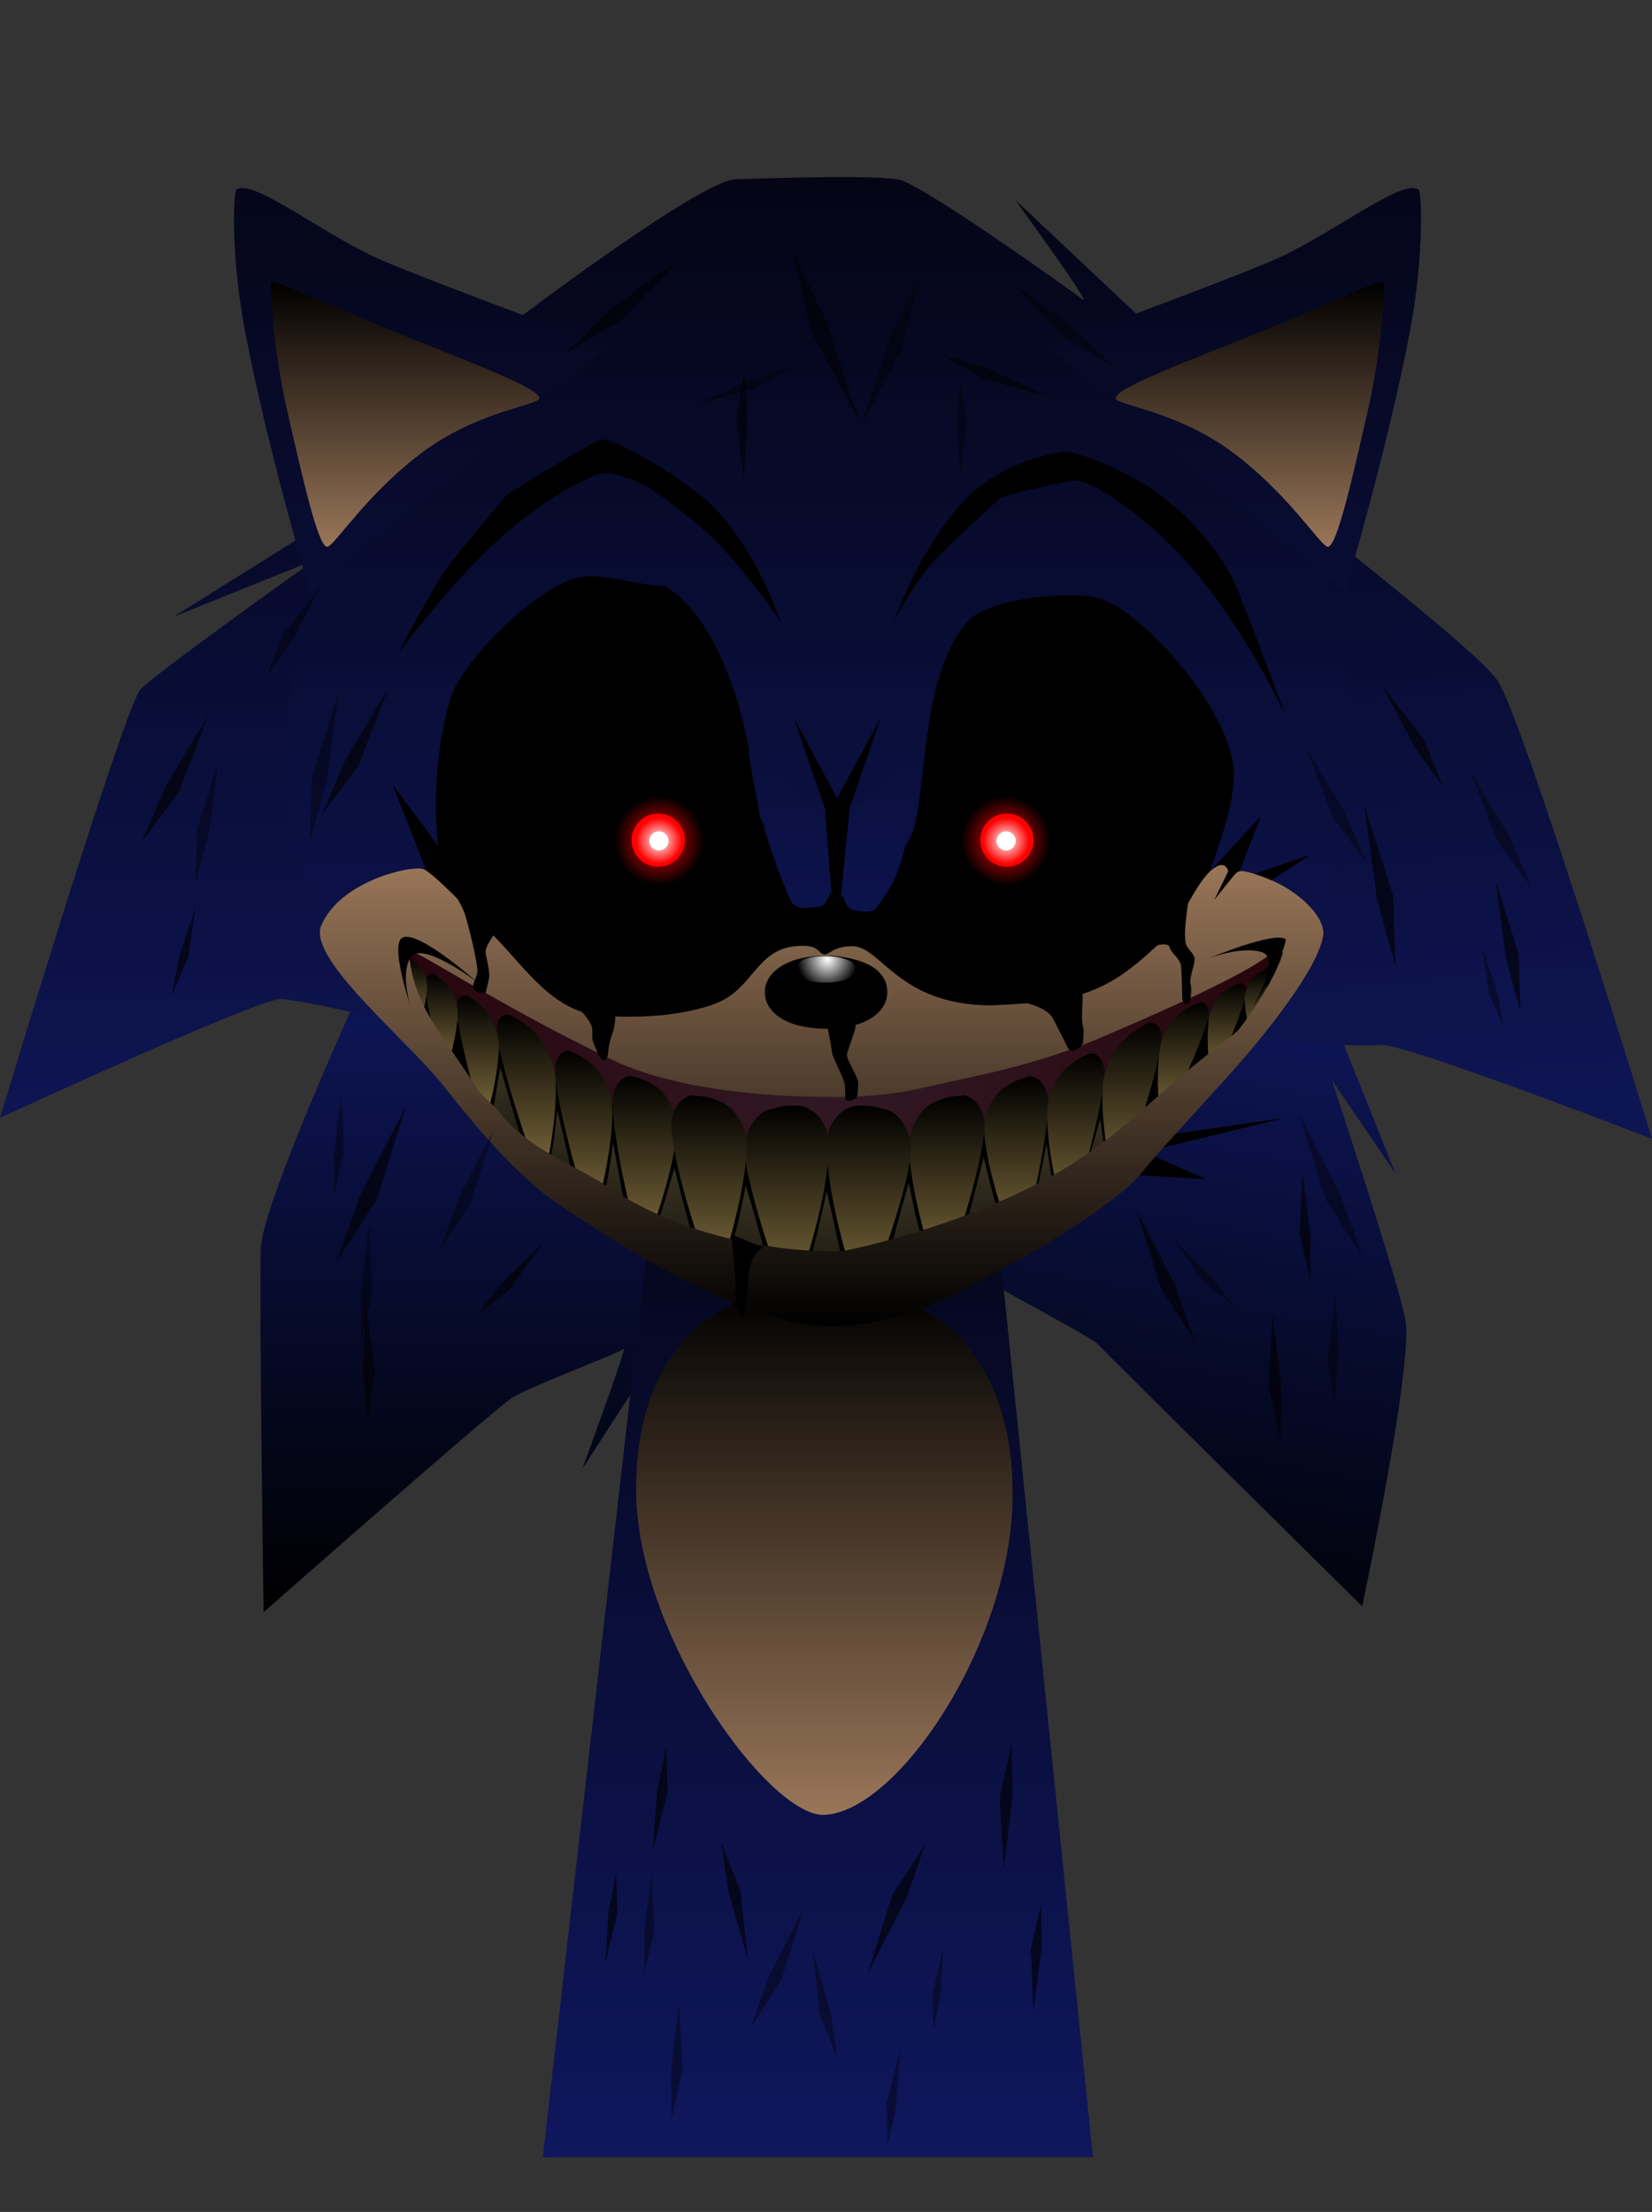 <svg version="1.1" xmlns="http://www.w3.org/2000/svg" xmlns:xlink="http://www.w3.org/1999/xlink" width="199.665" height="267.225" viewBox="0,0,199.665,267.225"><rect x="0" y="0" width="199.665" height="267.225" fill="#333333" stroke="none"/><defs><linearGradient x1="271.744" y1="161.028" x2="256.695" y2="243.28" gradientUnits="userSpaceOnUse" id="color-1"><stop offset="0" stop-color="#0e165a"/><stop offset="1" stop-color="#000000"/></linearGradient><linearGradient x1="211.721" y1="164.284" x2="211.721" y2="241.663" gradientUnits="userSpaceOnUse" id="color-2"><stop offset="0" stop-color="#0e165a"/><stop offset="1" stop-color="#000000"/></linearGradient><linearGradient x1="307.801" y1="100.791" x2="314.986" y2="179.775" gradientUnits="userSpaceOnUse" id="color-3"><stop offset="0" stop-color="#070927"/><stop offset="1" stop-color="#0e1553"/></linearGradient><linearGradient x1="167.619" y1="105.128" x2="167.619" y2="181.438" gradientUnits="userSpaceOnUse" id="color-4"><stop offset="0" stop-color="#070927"/><stop offset="1" stop-color="#0e1553"/></linearGradient><linearGradient x1="239.019" y1="175" x2="239.019" y2="307" gradientUnits="userSpaceOnUse" id="color-5"><stop offset="0" stop-color="#040412"/><stop offset="1" stop-color="#0f175d"/></linearGradient><linearGradient x1="239.096" y1="61.548" x2="239.096" y2="196.645" gradientUnits="userSpaceOnUse" id="color-6"><stop offset="0" stop-color="#040412"/><stop offset="1" stop-color="#0f175d"/></linearGradient><linearGradient x1="237.349" y1="143.819" x2="237.349" y2="186.708" gradientUnits="userSpaceOnUse" id="color-7"><stop offset="0" stop-color="#000000"/><stop offset="1" stop-color="#000000"/></linearGradient><linearGradient x1="239.807" y1="201.643" x2="239.807" y2="265.646" gradientUnits="userSpaceOnUse" id="color-8"><stop offset="0" stop-color="#000000"/><stop offset="1" stop-color="#997658"/></linearGradient><radialGradient cx="241.07" cy="170.894" r="54.686" gradientUnits="userSpaceOnUse" id="color-9"><stop offset="0" stop-color="#331b27"/><stop offset="1" stop-color="#26040c"/></radialGradient><linearGradient x1="191.015" y1="69.1" x2="191.015" y2="117.943" gradientUnits="userSpaceOnUse" id="color-10"><stop offset="0" stop-color="#05061a"/><stop offset="1" stop-color="#090d34"/></linearGradient><linearGradient x1="189.113" y1="80.472" x2="189.113" y2="112.442" gradientUnits="userSpaceOnUse" id="color-11"><stop offset="0" stop-color="#000000"/><stop offset="1" stop-color="#997658"/></linearGradient><linearGradient x1="235.223" y1="179.964" x2="235.223" y2="204.366" gradientUnits="userSpaceOnUse" id="color-12"><stop offset="0" stop-color="#000000"/><stop offset="1" stop-color="#877341"/></linearGradient><linearGradient x1="262.979" y1="176.443" x2="262.979" y2="198.075" gradientUnits="userSpaceOnUse" id="color-13"><stop offset="0" stop-color="#000000"/><stop offset="1" stop-color="#877341"/></linearGradient><linearGradient x1="218.072" y1="176.374" x2="218.072" y2="198.006" gradientUnits="userSpaceOnUse" id="color-14"><stop offset="0" stop-color="#000000"/><stop offset="1" stop-color="#877341"/></linearGradient><linearGradient x1="225.861" y1="178.724" x2="225.861" y2="201.81" gradientUnits="userSpaceOnUse" id="color-15"><stop offset="0" stop-color="#000000"/><stop offset="1" stop-color="#877341"/></linearGradient><linearGradient x1="254.601" y1="178.724" x2="254.601" y2="201.81" gradientUnits="userSpaceOnUse" id="color-16"><stop offset="0" stop-color="#000000"/><stop offset="1" stop-color="#877341"/></linearGradient><linearGradient x1="210.712" y1="173.34" x2="210.712" y2="194.419" gradientUnits="userSpaceOnUse" id="color-17"><stop offset="0" stop-color="#000000"/><stop offset="1" stop-color="#877341"/></linearGradient><linearGradient x1="245.202" y1="179.964" x2="245.202" y2="204.366" gradientUnits="userSpaceOnUse" id="color-18"><stop offset="0" stop-color="#000000"/><stop offset="1" stop-color="#877341"/></linearGradient><linearGradient x1="270.188" y1="173.656" x2="270.188" y2="194.735" gradientUnits="userSpaceOnUse" id="color-19"><stop offset="0" stop-color="#000000"/><stop offset="1" stop-color="#877341"/></linearGradient><linearGradient x1="276.979" y1="169.904" x2="276.979" y2="190.555" gradientUnits="userSpaceOnUse" id="color-20"><stop offset="0" stop-color="#000000"/><stop offset="1" stop-color="#877341"/></linearGradient><linearGradient x1="203.773" y1="168.947" x2="203.773" y2="189.597" gradientUnits="userSpaceOnUse" id="color-21"><stop offset="0" stop-color="#000000"/><stop offset="1" stop-color="#877341"/></linearGradient><linearGradient x1="283.177" y1="167.482" x2="283.177" y2="182.543" gradientUnits="userSpaceOnUse" id="color-22"><stop offset="0" stop-color="#000000"/><stop offset="1" stop-color="#877341"/></linearGradient><linearGradient x1="288.447" y1="165.165" x2="288.447" y2="177.068" gradientUnits="userSpaceOnUse" id="color-23"><stop offset="0" stop-color="#000000"/><stop offset="1" stop-color="#877341"/></linearGradient><linearGradient x1="197.907" y1="166.643" x2="197.907" y2="182.365" gradientUnits="userSpaceOnUse" id="color-24"><stop offset="0" stop-color="#000000"/><stop offset="1" stop-color="#877341"/></linearGradient><linearGradient x1="193.54" y1="164.051" x2="193.54" y2="176.41" gradientUnits="userSpaceOnUse" id="color-25"><stop offset="0" stop-color="#000000"/><stop offset="1" stop-color="#877341"/></linearGradient><linearGradient x1="190.389" y1="162.157" x2="190.389" y2="170.968" gradientUnits="userSpaceOnUse" id="color-26"><stop offset="0" stop-color="#000000"/><stop offset="1" stop-color="#877341"/></linearGradient><linearGradient x1="291.978" y1="163.71" x2="291.978" y2="172.521" gradientUnits="userSpaceOnUse" id="color-27"><stop offset="0" stop-color="#000000"/><stop offset="1" stop-color="#877341"/></linearGradient><linearGradient x1="245.748" y1="134.943" x2="245.748" y2="156.444" gradientUnits="userSpaceOnUse" id="color-28"><stop offset="0" stop-color="#0a0f3b"/><stop offset="1" stop-color="#0c134c"/></linearGradient><linearGradient x1="233.197" y1="136.8" x2="233.197" y2="156.074" gradientUnits="userSpaceOnUse" id="color-29"><stop offset="0" stop-color="#0a0f3b"/><stop offset="1" stop-color="#0c134c"/></linearGradient><radialGradient cx="219.84" cy="147.947" r="5.414" gradientUnits="userSpaceOnUse" id="color-30"><stop offset="0" stop-color="#ff0000"/><stop offset="1" stop-color="#ff0000" stop-opacity="0"/></radialGradient><radialGradient cx="219.721" cy="147.888" r="3.213" gradientUnits="userSpaceOnUse" id="color-31"><stop offset="0" stop-color="#ff0000"/><stop offset="1" stop-color="#ff0000"/></radialGradient><radialGradient cx="219.81" cy="147.977" r="2.766" gradientUnits="userSpaceOnUse" id="color-32"><stop offset="0" stop-color="#ffffff"/><stop offset="1" stop-color="#ffffff" stop-opacity="0"/></radialGradient><linearGradient x1="202.278" y1="195.663" x2="200.285" y2="177.193" gradientUnits="userSpaceOnUse" id="color-33"><stop offset="0" stop-color="#000000"/><stop offset="1" stop-color="#342e1f"/></linearGradient><linearGradient x1="221.057" y1="210.019" x2="221.057" y2="189.151" gradientUnits="userSpaceOnUse" id="color-34"><stop offset="0" stop-color="#000000"/><stop offset="1" stop-color="#342e1f"/></linearGradient><linearGradient x1="250.415" y1="211.809" x2="250.415" y2="190.942" gradientUnits="userSpaceOnUse" id="color-35"><stop offset="0" stop-color="#000000"/><stop offset="1" stop-color="#342e1f"/></linearGradient><linearGradient x1="259.559" y1="208.628" x2="259.559" y2="187.76" gradientUnits="userSpaceOnUse" id="color-36"><stop offset="0" stop-color="#000000"/><stop offset="1" stop-color="#342e1f"/></linearGradient><linearGradient x1="213.854" y1="207.098" x2="213.854" y2="186.231" gradientUnits="userSpaceOnUse" id="color-37"><stop offset="0" stop-color="#000000"/><stop offset="1" stop-color="#342e1f"/></linearGradient><linearGradient x1="207.445" y1="200.574" x2="207.445" y2="181.99" gradientUnits="userSpaceOnUse" id="color-38"><stop offset="0" stop-color="#000000"/><stop offset="1" stop-color="#342e1f"/></linearGradient><linearGradient x1="266.896" y1="204.487" x2="266.896" y2="185.902" gradientUnits="userSpaceOnUse" id="color-39"><stop offset="0" stop-color="#000000"/><stop offset="1" stop-color="#342e1f"/></linearGradient><linearGradient x1="239.691" y1="212.73" x2="239.691" y2="191.863" gradientUnits="userSpaceOnUse" id="color-40"><stop offset="0" stop-color="#000000"/><stop offset="1" stop-color="#342e1f"/></linearGradient><linearGradient x1="271.596" y1="199.266" x2="273.589" y2="182.572" gradientUnits="userSpaceOnUse" id="color-41"><stop offset="0" stop-color="#000000"/><stop offset="1" stop-color="#342e1f"/></linearGradient><linearGradient x1="229.896" y1="212.209" x2="229.896" y2="191.342" gradientUnits="userSpaceOnUse" id="color-42"><stop offset="0" stop-color="#000000"/><stop offset="1" stop-color="#342e1f"/></linearGradient><radialGradient cx="261.74" cy="147.947" r="5.414" gradientUnits="userSpaceOnUse" id="color-43"><stop offset="0" stop-color="#ff0000"/><stop offset="1" stop-color="#ff0000" stop-opacity="0"/></radialGradient><radialGradient cx="261.859" cy="147.888" r="3.213" gradientUnits="userSpaceOnUse" id="color-44"><stop offset="0" stop-color="#ff0000"/><stop offset="1" stop-color="#ff0000"/></radialGradient><radialGradient cx="261.769" cy="147.977" r="2.767" gradientUnits="userSpaceOnUse" id="color-45"><stop offset="0" stop-color="#ffffff"/><stop offset="1" stop-color="#ffffff" stop-opacity="0"/></radialGradient><linearGradient x1="240.099" y1="150.89" x2="240.099" y2="206.58" gradientUnits="userSpaceOnUse" id="color-46"><stop offset="0" stop-color="#997658"/><stop offset="1" stop-color="#000000"/></linearGradient><radialGradient cx="240.163" cy="162.3" r="3.692" gradientUnits="userSpaceOnUse" id="color-47"><stop offset="0" stop-color="#ffffff"/><stop offset="1" stop-color="#000000"/></radialGradient><linearGradient x1="289.348" y1="69.1" x2="289.348" y2="117.943" gradientUnits="userSpaceOnUse" id="color-48"><stop offset="0" stop-color="#05061a"/><stop offset="1" stop-color="#090d34"/></linearGradient><linearGradient x1="291.25" y1="80.472" x2="291.25" y2="112.442" gradientUnits="userSpaceOnUse" id="color-49"><stop offset="0" stop-color="#000000"/><stop offset="1" stop-color="#997658"/></linearGradient></defs><g transform="translate(-140.168,-46.388)"><g data-paper-data="{&quot;isPaintingLayer&quot;:true}" fill-rule="nonzero" stroke="none" stroke-width="0" stroke-linejoin="miter" stroke-miterlimit="10" stroke-dasharray="" stroke-dashoffset="0" style="mix-blend-mode: normal"><path d="M178.594,313.613v-267.225h123.182v267.225z" fill-opacity="0.01" fill="#000000" stroke-linecap="butt"/><path d="M299.993,166.095l8.829,22.059l-7.691,-11.302c0,0 8.598,25.967 8.952,29.338c0.667,6.348 -5.278,34.255 -5.278,34.255c0,0 -30.983,-30.591 -32.176,-31.873c-0.82,-0.882 -42.174,-23.044 -42.174,-23.044" data-paper-data="{&quot;index&quot;:null}" fill="url(#color-1)" stroke-linecap="round"/><path d="M248.763,190.158c0,0 -15.716,8.827 -25.594,14.577c-0.559,0.326 -12.618,19.112 -12.618,19.112c0,0 5.43,-14.815 5.001,-14.491c-0.806,0.608 -11.956,4.77 -13.657,6.012c-3.434,2.509 -29.871,25.795 -29.871,25.795c0,0 -0.539,-37.818 -0.338,-43.928c0.187,-5.665 12.775,-32.951 12.775,-32.951" data-paper-data="{&quot;index&quot;:null}" fill="url(#color-2)" stroke-linecap="round"/><path d="M289.653,102.442c0,0 29.178,22.385 31.481,26.139c2.927,3.98 18.698,55.388 18.698,55.388c0,0 -30.233,-11.698 -32.888,-11.361c-3.049,0.387 -18.247,-0.88 -18.247,-0.88" data-paper-data="{&quot;index&quot;:null}" fill="url(#color-3)" stroke-linecap="round"/><path d="M193.07,171.043c0,0 -15.929,-3.843 -19,-3.952c-2.674,-0.095 -33.902,14.347 -33.902,14.347c0,0 14.309,-47.387 16.863,-51.615c0.556,-1.124 21.135,-15.771 21.135,-15.771l-17.007,6.84l25.183,-15.763" data-paper-data="{&quot;index&quot;:null}" fill="url(#color-4)" stroke-linecap="round"/><path d="M205.769,307l15.143,-131.842l37.783,-0.158l13.574,132z" fill="url(#color-5)" stroke-linecap="butt"/><path d="M174.859,136.346c0,-19.267 8.79,-34.932 23.07,-47.664c2.145,-1.912 26.884,-20.635 31.168,-20.635c0.607,0 17.703,-0.698 20.058,0.144c3.497,1.25 18.631,11.987 21.897,14.386c1.208,0.887 -8.19,-12.056 -8.19,-12.056c0,0 16.769,15.821 17.367,16.299c15.94,12.729 23.105,30.076 23.105,49.527c0,33.302 -28.76,60.298 -64.237,60.298c-17.045,0 -26.039,-6.231 -37.538,-16.4c-5.727,-5.064 -16.963,-11.105 -20.406,-17.838c-4.033,-7.888 -6.293,-16.726 -6.293,-26.06z" fill="url(#color-6)" stroke-linecap="butt"/><path d="M193.916,157.207l-6.286,-16.008l9.515,12.779z" data-paper-data="{&quot;index&quot;:null}" fill="#000000" stroke-linecap="butt"/><path d="M282.034,156.371l10.509,-11.354l-2.956,7.654l8.969,-3.014l-14.059,9.059z" fill="#000000" stroke-linecap="butt"/><path d="M297.193,161.772c0,4.384 -4.757,9.319 -11.193,15.685c-10.951,10.831 -28.345,22.964 -46.906,22.964c-29.471,0 -50.868,-26.308 -50.868,-38.151c0,-11.843 20.318,10.215 49.789,10.215c29.471,0 59.178,-22.557 59.178,-10.713z" fill="url(#color-7)" stroke-linecap="butt"/><path d="M262.557,226.952c0,17.512 -13.721,38.276 -22.75,38.691c-6.646,0.306 -22.75,-21.76 -22.75,-39.273c0,-17.512 10.186,-24.727 22.75,-24.727c12.564,0 22.75,7.797 22.75,25.309z" fill="url(#color-8)" stroke-linecap="butt"/><g fill="#000000" stroke-linecap="butt"><path d="M253.934,171.167c-4.934,-2.004 -12.845,7.356 -14.809,2.753c-1.507,-3.533 -3.009,-18.107 1.229,-18.349c0.134,-0.008 7.438,-3.687 9.751,-7.84c2.249,-4.038 0.896,-18.952 6.851,-26.097c2.904,-3.485 14.55,-3.844 16.453,-2.852c5.542,2.161 15.091,13.205 15.847,20.291c0.624,5.852 -5.435,18.65 -5.754,19.435c0,0 -2.707,5.867 -7.116,8.163c-7.722,4.022 -19.824,5.563 -22.452,4.495z" data-paper-data="{&quot;index&quot;:null}"/><path d="M241.601,173.92c-1.964,4.603 -9.875,-4.757 -14.809,-2.753c-4.128,1.677 -21.462,6.007 -31.273,-12.659c-3.154,-7.779 -3.568,-18.635 -0.883,-27.835c0.828,-2.839 6.692,-10.219 13.369,-13.77c3.672,-1.952 6.982,-0.149 12.646,0.357c3.14,1.966 5.468,5.438 7.534,10.641c2.909,7.324 3.589,16.604 3.817,17.092c4.687,10.04 8.005,9.204 8.688,9.243c0,0 2.418,16.15 0.911,19.683z" data-paper-data="{&quot;index&quot;:null}"/></g><path d="M275.308,184.363l20.139,-2.928l-16.95,4.132l7.449,3.269l-11.962,-0.67z" data-paper-data="{&quot;index&quot;:null}" fill="#000000" stroke-linecap="butt"/><path d="M295.756,158.222c0,7.496 -26.933,26.545 -54.986,26.545c-28.053,0 -54.387,-18.251 -54.387,-25.747c0,-5.093 10.067,7.333 26.602,13.516c7.802,2.917 18.599,1.646 27.593,1.646c10.918,0 24.295,-0.953 33.388,-4.851c14.27,-6.118 21.791,-15.687 21.791,-11.109z" fill="url(#color-9)" stroke-linecap="butt"/><g data-paper-data="{&quot;index&quot;:null}" stroke-linecap="round"><path d="M177.649,117.943c0,0 -5.262,-17.7 -7.904,-31.74c-1.705,-9.063 -1.346,-16.601 -1.032,-16.872c1.871,-1.617 10.841,5.695 18.053,8.699c7.683,3.2 26.814,10.205 26.814,10.205" fill="url(#color-10)"/><path d="M179.734,112.44c-1.106,0.119 -2.953,-8.171 -4.826,-16.306c-1.718,-7.464 -2.195,-15.487 -1.968,-15.629c0.647,-0.405 7.189,2.858 14.226,5.702c9.011,3.641 18.836,7.234 18.137,8.395c-0.459,0.762 -7.661,1.626 -14.109,6.445c-6.79,5.076 -10.587,11.298 -11.461,11.392z" fill="url(#color-11)"/></g><path d="M230.193,186.107c-0.455,-3.093 1.793,-5.479 2.808,-5.62c0.302,-0.042 0.99,-0.328 1.825,-0.452c0.733,-0.109 1.625,-0.061 1.84,-0.057c1.133,0.02 3.537,1.285 3.636,4.516c0.221,7.2 -4.636,19.872 -4.636,19.872c0,0 -4.435,-11.205 -5.474,-18.259z" data-paper-data="{&quot;index&quot;:null}" fill="url(#color-12)" stroke-linecap="butt"/><path d="M263.29,198.075c0,0 -3.717,-8.781 -4.161,-14.818c-0.199,-2.709 1.496,-4.883 2.344,-5.433c0.161,-0.104 0.825,-0.564 1.384,-0.819c0.636,-0.29 1.176,-0.379 1.406,-0.486c0.773,-0.362 2.66,0.545 2.581,3.308c-0.182,6.302 -3.554,18.248 -3.554,18.248z" data-paper-data="{&quot;index&quot;:null}" fill="url(#color-13)" stroke-linecap="butt"/><path d="M214.208,179.758c-0.08,-2.763 1.807,-3.671 2.581,-3.308c0.23,0.108 0.77,0.196 1.406,0.486c0.559,0.255 1.223,0.715 1.384,0.819c0.848,0.55 2.543,2.724 2.344,5.433c-0.444,6.037 -4.161,14.818 -4.161,14.818c0,0 -3.372,-11.946 -3.554,-18.248z" data-paper-data="{&quot;index&quot;:null}" fill="url(#color-14)" stroke-linecap="butt"/><path d="M221.325,182.906c-0.271,-2.967 1.839,-4.377 2.752,-4.161c0.271,0.064 0.898,0.036 1.648,0.205c0.659,0.148 1.453,0.494 1.644,0.57c1.011,0.401 3.101,2.364 3.048,5.336c-0.118,6.623 -3.82,16.953 -3.82,16.953c0,0 -4.654,-12.138 -5.273,-18.904z" data-paper-data="{&quot;index&quot;:null}" fill="url(#color-15)" stroke-linecap="butt"/><path d="M253.863,201.81c0,0 -3.702,-10.331 -3.82,-16.953c-0.053,-2.972 2.037,-4.935 3.048,-5.336c0.192,-0.076 0.985,-0.421 1.644,-0.57c0.75,-0.169 1.377,-0.141 1.648,-0.205c0.913,-0.216 3.023,1.194 2.752,4.161c-0.619,6.766 -5.273,18.904 -5.273,18.904z" data-paper-data="{&quot;index&quot;:null}" fill="url(#color-16)" stroke-linecap="butt"/><path d="M207.284,176.404c-0.28,-2.682 1.272,-3.374 1.963,-2.947c0.206,0.127 0.676,0.266 1.245,0.61c0.499,0.302 1.105,0.813 1.251,0.93c0.77,0.616 2.392,2.888 2.428,5.491c0.08,5.8 -2.441,13.932 -2.441,13.932c0,0 -3.808,-11.897 -4.446,-18.015z" data-paper-data="{&quot;index&quot;:null}" fill="url(#color-17)" stroke-linecap="butt"/><path d="M240.122,184.494c0.099,-3.231 2.503,-4.496 3.636,-4.516c0.215,-0.004 1.107,-0.052 1.84,0.057c0.834,0.124 1.523,0.411 1.825,0.452c1.016,0.141 3.264,2.527 2.808,5.62c-1.039,7.054 -5.806,18.259 -5.806,18.259c0,0 -4.524,-12.672 -4.303,-19.872z" data-paper-data="{&quot;index&quot;:null}" fill="url(#color-18)" stroke-linecap="butt"/><path d="M269.17,194.735c0,0 -2.521,-8.132 -2.441,-13.932c0.036,-2.603 1.658,-4.875 2.428,-5.491c0.146,-0.117 0.752,-0.627 1.251,-0.93c0.568,-0.344 1.039,-0.483 1.245,-0.61c0.692,-0.427 2.243,0.265 1.963,2.947c-0.638,6.118 -4.446,18.015 -4.446,18.015z" data-paper-data="{&quot;index&quot;:null}" fill="url(#color-19)" stroke-linecap="butt"/><path d="M275.057,190.555c0,0 -2.008,-7.525 -1.593,-13.118c0.186,-2.51 1.913,-4.892 2.706,-5.578c0.151,-0.13 0.776,-0.694 1.284,-1.045c0.579,-0.399 1.05,-0.59 1.26,-0.737c0.705,-0.495 2.191,-0.015 1.76,2.601c-0.982,5.966 -5.417,17.877 -5.417,17.877z" data-paper-data="{&quot;index&quot;:null}" fill="url(#color-20)" stroke-linecap="butt"/><path d="M200.278,171.72c-0.43,-2.616 1.055,-3.096 1.76,-2.601c0.21,0.147 0.681,0.337 1.26,0.737c0.509,0.351 1.134,0.915 1.284,1.045c0.793,0.686 2.52,3.068 2.706,5.578c0.415,5.593 -1.593,13.118 -1.593,13.118c0,0 -4.436,-11.911 -5.417,-17.877z" data-paper-data="{&quot;index&quot;:null}" fill="url(#color-21)" stroke-linecap="butt"/><path d="M280.524,182.543c0,0 -0.863,-5.807 -0.079,-9.951c0.352,-1.859 1.845,-3.484 2.496,-3.925c0.124,-0.084 0.639,-0.449 1.049,-0.665c0.467,-0.246 0.835,-0.346 1.004,-0.437c0.569,-0.306 1.639,0.187 1.096,2.104c-1.239,4.371 -5.564,12.874 -5.564,12.874z" data-paper-data="{&quot;index&quot;:null}" fill="url(#color-22)" stroke-linecap="butt"/><path d="M286.592,177.068c0,0 -0.804,-4.525 -0.282,-7.787c0.234,-1.464 1.367,-2.771 1.867,-3.131c0.095,-0.068 0.49,-0.366 0.806,-0.545c0.36,-0.204 0.646,-0.29 0.776,-0.366c0.439,-0.253 1.287,0.108 0.904,1.621c-0.874,3.451 -4.072,10.208 -4.072,10.208z" data-paper-data="{&quot;index&quot;:null}" fill="url(#color-23)" stroke-linecap="butt"/><path d="M195.395,168.669c-0.203,-1.986 0.935,-2.274 1.442,-1.867c0.151,0.121 0.496,0.287 0.912,0.615c0.366,0.289 0.81,0.743 0.917,0.848c0.564,0.554 1.752,2.429 1.776,4.323c0.054,4.222 -1.8,9.776 -1.8,9.776c0,0 -2.784,-9.165 -3.247,-13.695z" data-paper-data="{&quot;index&quot;:null}" fill="url(#color-24)" stroke-linecap="butt"/><path d="M191.613,165.614c-0.115,-1.559 0.782,-1.758 1.17,-1.428c0.115,0.098 0.382,0.236 0.7,0.503c0.28,0.235 0.617,0.601 0.699,0.686c0.429,0.447 1.318,1.942 1.295,3.426c-0.051,3.306 -1.624,7.609 -1.624,7.609c0,0 -1.977,-7.239 -2.24,-10.796z" data-paper-data="{&quot;index&quot;:null}" fill="url(#color-25)" stroke-linecap="butt"/><path d="M189.015,163.272c-0.082,-1.112 0.557,-1.253 0.834,-1.018c0.082,0.07 0.272,0.168 0.499,0.359c0.2,0.167 0.44,0.428 0.498,0.489c0.306,0.319 0.939,1.385 0.923,2.442c-0.036,2.357 -1.158,5.425 -1.158,5.425c0,0 -1.409,-5.161 -1.597,-7.696z" data-paper-data="{&quot;index&quot;:null}" fill="url(#color-26)" stroke-linecap="butt"/><path d="M293.352,164.824c-0.187,2.535 -1.597,7.696 -1.597,7.696c0,0 -1.122,-3.068 -1.158,-5.425c-0.016,-1.058 0.617,-2.123 0.923,-2.442c0.058,-0.06 0.298,-0.322 0.498,-0.489c0.227,-0.19 0.417,-0.289 0.499,-0.359c0.277,-0.235 0.916,-0.094 0.834,1.018z" data-paper-data="{&quot;index&quot;:null}" fill="url(#color-27)" stroke-linecap="butt"/><g stroke-linecap="round"><path d="M251.996,136.801c0,0 -1.27,8.26 -3.035,13.985c-0.826,2.678 -2.542,4.802 -2.863,5.266c-0.611,0.882 -2.543,0.266 -2.829,0.255c-1.974,-0.074 -2.133,-10.006 -2.133,-10.006" fill="url(#color-28)"/><path d="M241.74,147.229c0,0 -0.577,8.617 -2.552,8.691c-0.836,0.031 -2.531,0.55 -3.325,-0.506c-0.212,-0.282 -1.562,-3.403 -2.809,-7.291c-1.605,-5.006 -2.449,-11.013 -2.449,-11.013" data-paper-data="{&quot;index&quot;:null}" fill="url(#color-29)"/></g><g data-paper-data="{&quot;index&quot;:null}" stroke-linecap="butt"><path d="M219.84,153.361c-2.99,0 -5.414,-2.424 -5.414,-5.414c0,-2.99 2.424,-5.414 5.414,-5.414c2.99,0 5.414,2.424 5.414,5.414c0,2.99 -2.424,5.414 -5.414,5.414z" fill="url(#color-30)"/><path d="M219.721,151.101c-1.774,0 -3.213,-1.438 -3.213,-3.213c0,-1.774 1.438,-3.213 3.213,-3.213c1.774,0 3.213,1.438 3.213,3.213c0,1.774 -1.438,3.213 -3.213,3.213z" fill="url(#color-31)"/><path d="M219.81,150.744c-1.528,0 -2.766,-1.239 -2.766,-2.766c0,-1.528 1.239,-2.766 2.766,-2.766c1.528,0 2.766,1.239 2.766,2.766c0,1.528 -1.239,2.766 -2.766,2.766z" fill="url(#color-32)"/><path d="M219.81,149.137c-0.641,0 -1.16,-0.519 -1.16,-1.16c0,-0.641 0.519,-1.16 1.16,-1.16c0.641,0 1.16,0.519 1.16,1.16c0,0.641 -0.519,1.16 -1.16,1.16z" fill="#ffffff"/></g><g stroke-linecap="butt"><path d="M199.589,181.813c0.35,-2.703 1.052,-6.438 1.052,-6.438c0,0 1.374,4.835 2.373,7.939c0.775,2.409 -3.846,1.762 -3.424,-1.501z" data-paper-data="{&quot;index&quot;:null}" fill="url(#color-33)"/><path d="M219.514,194.575c1.015,-2.977 2.165,-7.087 2.165,-7.087c0,0 1.177,4.791 2.226,8.378c0.814,2.784 -5.617,2.302 -4.392,-1.291z" data-paper-data="{&quot;index&quot;:null}" fill="url(#color-34)"/><path d="M247.665,197.657c0.977,-3.587 2.346,-8.378 2.346,-8.378c0,0 0.726,4.11 1.671,7.087c1.141,3.594 -4.775,4.075 -4.017,1.291z" data-paper-data="{&quot;index&quot;:null}" fill="url(#color-35)"/><path d="M256.92,194.476c0.969,-3.587 2.148,-8.287 2.148,-8.287c0,0 0.902,4.019 1.84,6.996c1.132,3.594 -4.74,4.075 -3.988,1.291z" data-paper-data="{&quot;index&quot;:null}" fill="url(#color-36)"/><path d="M212.973,191.655c0.793,-2.977 1.296,-7.269 1.296,-7.269c0,0 0.829,4.973 1.648,8.56c0.636,2.784 -3.901,2.302 -2.944,-1.291z" data-paper-data="{&quot;index&quot;:null}" fill="url(#color-37)"/><path d="M206.603,186.821c0.628,-2.651 0.899,-6.248 0.899,-6.248c0,0 1.092,4.203 1.742,7.398c0.504,2.479 -3.399,2.051 -2.641,-1.15z" data-paper-data="{&quot;index&quot;:null}" fill="url(#color-38)"/><path d="M265.189,191.883c0.649,-3.195 1.469,-7.307 1.469,-7.307c0,0 0.452,3.506 1.081,6.157c0.759,3.2 -3.054,3.629 -2.55,1.15z" data-paper-data="{&quot;index&quot;:null}" fill="url(#color-39)"/><path d="M238.394,197.56c0.764,-2.977 1.697,-7.269 1.697,-7.269c0,0 1.068,4.7 1.857,8.287c0.613,2.784 -4.476,2.575 -3.554,-1.019z" data-paper-data="{&quot;index&quot;:null}" fill="url(#color-40)"/><path d="M271.225,187.776c0.998,-2.806 1.918,-6.222 1.918,-6.222c0,0 0.429,2.996 0.779,5.44c0.422,2.95 -3.471,2.96 -2.697,0.782z" data-paper-data="{&quot;index&quot;:null}" fill="url(#color-41)"/><path d="M228.628,196.766c0.945,-2.977 1.671,-7.178 1.671,-7.178c0,0 1.46,4.882 2.437,8.469c0.758,2.784 -5.249,2.302 -4.108,-1.291z" data-paper-data="{&quot;index&quot;:null}" fill="url(#color-42)"/></g><g data-paper-data="{&quot;index&quot;:null}" stroke-linecap="butt"><path d="M256.326,147.947c0,-2.99 2.424,-5.414 5.414,-5.414c2.99,0 5.414,2.424 5.414,5.414c0,2.99 -2.424,5.414 -5.414,5.414c-2.99,0 -5.414,-2.424 -5.414,-5.414z" fill="url(#color-43)"/><path d="M258.646,147.888c0,-1.774 1.438,-3.213 3.213,-3.213c1.774,0 3.213,1.438 3.213,3.213c0,1.774 -1.438,3.213 -3.213,3.213c-1.774,0 -3.213,-1.438 -3.213,-3.213z" fill="url(#color-44)"/><path d="M259.003,147.977c0,-1.528 1.239,-2.766 2.766,-2.766c1.528,0 2.767,1.239 2.767,2.766c0,1.528 -1.239,2.766 -2.767,2.766c-1.528,0 -2.766,-1.239 -2.766,-2.766z" fill="url(#color-45)"/><path d="M260.609,147.977c0,-0.641 0.519,-1.16 1.16,-1.16c0.641,0 1.16,0.519 1.16,1.16c0,0.641 -0.519,1.16 -1.16,1.16c-0.641,0 -1.16,-0.519 -1.16,-1.16z" fill="#ffffff"/></g><path d="M206.134,190.771c-5.594,-4.382 -10.873,-11.366 -12.47,-13.334c-4.753,-5.858 -16.293,-15.217 -14.676,-19.222c2.206,-5.258 10.422,-7.209 12.2,-6.873c1.043,0.197 4.907,4.277 8.624,8.062c4.114,4.188 7.29,9.428 13.472,9.751c1.049,0.007 7.958,0.525 13.371,-1.532c4.539,-1.725 4.868,-6.441 9.614,-6.924c3.046,-0.31 2.742,0.939 3.535,0.989c0.648,0.041 1.039,-0.964 3.346,-0.989c3.517,-0.039 5.449,7.07 16.774,7.152c2.013,-0.105 7.421,-0.303 10.378,-1.159c4.789,-1.386 7.394,-3.967 10.431,-6.72c2.385,-2.161 4.15,-7.883 6.65,-8.979c0.888,-0.389 1.216,0.445 1.235,0.711c0.03,0.41 -0.441,0.842 -0.256,0.93c0.486,0.23 0.641,-0.237 1.051,-0.617c0.25,-0.232 0.402,-0.528 1.343,-0.331c0.537,0.112 3.025,0.793 5.113,2.108c2.457,1.547 4.501,3.868 4.218,5.637c-0.604,3.778 -6.333,11.293 -11.9,17.417c-4.026,4.428 -8.866,9.684 -10.153,11.358c-1.707,2.22 -8.822,7.365 -17.233,11.711c-3.383,1.748 -11.268,7.165 -21.521,6.628c-12.465,-0.653 -33.146,-15.771 -33.146,-15.771zM267.769,188.184c5.166,-2.942 9.161,-6.514 12.928,-9.879c4.704,-4.201 8.634,-6.819 9.214,-7.566c3.94,-5.068 5.283,-8.889 5.283,-9.258c0,-0.146 -0.611,-0.436 -1.703,0.36c-3.416,2.49 -11.542,6.177 -20.406,9.952c-7.976,3.396 -15.007,4.537 -21.475,6.041c-5.81,1.35 -11.753,1.056 -12.122,1.056c-0.549,0 -15.713,0.127 -25.194,-4.406c-14.376,-6.874 -24.664,-13.976 -24.664,-13.145c0,0.219 -0.018,2.779 1.61,6.279c1.344,2.889 4.082,6.373 6.477,10.109c0.916,1.429 1.768,1.709 2.842,3.074c3.537,4.497 9.13,6.322 13.282,9.083c12.456,8.283 27.414,7.668 28.097,7.668c0,0 14.058,-2.663 25.832,-9.369z" fill="url(#color-46)" stroke-linecap="round"/><g stroke-linecap="butt"><path d="M247.407,166.26c0,1.595 -1.135,2.993 -3.263,3.768c-1.123,0.409 -2.727,0.645 -4.139,0.645c-1.391,0 -2.977,-0.229 -4.088,-0.626c-2.156,-0.771 -3.314,-2.179 -3.314,-3.787c0,-1.723 1.371,-3.215 3.785,-3.941c1.002,-0.302 2.419,-0.471 3.617,-0.471c2.032,0 4.158,0.488 5.495,1.278c1.354,0.8 1.907,1.909 1.907,3.135z" fill="#000000"/><path d="M243.586,163.503c0,0.579 -0.566,1.086 -1.627,1.367c-0.56,0.148 -1.36,0.234 -2.065,0.234c-0.694,0 -1.485,-0.083 -2.039,-0.227c-1.075,-0.28 -1.653,-0.791 -1.653,-1.374c0,-0.625 0.684,-1.167 1.888,-1.43c0.5,-0.109 1.206,-0.171 1.804,-0.171c1.014,0 2.074,0.177 2.741,0.464c0.675,0.29 0.951,0.693 0.951,1.138z" fill="url(#color-47)"/></g><g fill="#000000" stroke-linecap="butt"><path d="M240.776,155.761l-0.874,-11.23l2.939,-0.398l-1.138,11.627z"/><path d="M240.282,144.791l6.394,-11.823l-5.061,14.614z"/><path d="M241.065,147.583l-4.955,-14.482l6.288,11.691z" data-paper-data="{&quot;index&quot;:null}"/></g><path d="M270.694,104.469c-1.046,-0.33 -9.484,1.962 -9.484,1.962c0,0 -5.518,5.008 -7.995,7.56c-2.333,2.404 -4.961,7.334 -4.961,7.334c0,0 3.306,-9.403 8.94,-14.928c4.502,-4.415 10.992,-5.465 11.905,-5.447c1.012,0.02 6.953,2.028 11.141,5.122c2.204,1.628 6.115,5.04 8.804,10.025c1.061,1.967 6.48,16.722 6.48,16.722c0,0 -3.916,-8.609 -9.946,-16.188c-4.699,-5.906 -11.172,-10.99 -14.884,-12.162z" data-paper-data="{&quot;index&quot;:null}" fill="#000000" stroke-linecap="butt"/><path d="M201.392,106.192c0,0 10.498,-6.616 11.576,-6.718c0.973,-0.092 7.171,2.941 12.072,6.925c6.134,4.986 9.495,15.165 9.495,15.165c0,0 -3.062,-4.785 -7.464,-9.396c-1.974,-2.067 -4.616,-4.099 -6.682,-5.648c-3.379,-2.534 -6.698,-3.291 -7.927,-2.835c-4.194,1.558 -9.42,5.254 -13.795,9.547c-4.98,4.887 -10.359,12.074 -10.359,12.074c0,0 3.626,-7.028 5.757,-10.141c0.966,-1.411 7.326,-8.972 7.326,-8.972z" data-paper-data="{&quot;index&quot;:null}" fill="#000000" stroke-linecap="butt"/><g data-paper-data="{&quot;index&quot;:null}" stroke-linecap="round"><path d="M266.783,88.234c0,0 19.131,-7.005 26.814,-10.205c7.212,-3.004 16.182,-10.315 18.053,-8.699c0.314,0.271 0.673,7.81 -1.032,16.872c-2.641,14.041 -7.904,31.74 -7.904,31.74" fill="url(#color-48)"/><path d="M300.63,112.44c-0.875,-0.094 -4.671,-6.316 -11.461,-11.392c-6.447,-4.819 -13.65,-5.683 -14.109,-6.445c-0.698,-1.161 9.126,-4.754 18.137,-8.395c7.037,-2.844 13.579,-6.107 14.226,-5.702c0.227,0.142 -0.25,8.165 -1.968,15.629c-1.873,8.135 -3.719,16.425 -4.826,16.306z" fill="url(#color-49)"/></g><path d="M196.317,156.692c-1.309,-3.2 -3.562,-4.916 -2.169,-4.197c1.102,0.569 2.26,1.191 3.472,1.861c0.783,0.433 2.04,1.462 3.493,2.738c0.38,0.334 -1.749,2.479 -2.224,4.004c-0.154,0.494 0.299,1.428 0.411,2.993c0.038,0.526 -0.262,1.422 -0.414,2.179c-0.03,0.148 -0.75,0.134 -1.148,-0.098c-0.366,-0.214 -0.415,-0.634 -0.369,-0.814c0.188,-0.744 0.568,-1.226 0.501,-1.812c-0.297,-2.615 -1.506,-6.738 -1.554,-6.854z" fill="#000000" stroke-linecap="butt"/><path d="M212.428,173.64c-0.263,-0.581 -0.489,-1.106 -0.6,-1.472c-0.205,-0.677 0.125,-1.39 -0.309,-2.162c-1.098,-1.951 -3.163,-2.899 -2.242,-2.38c2.128,1.199 4.053,0.736 5.159,1.115c0.19,0.065 0.069,1.536 -0.143,2.171c-0.277,0.831 -0.528,1.514 -0.622,2.586c-0.106,1.207 -0.685,1.371 -1.243,0.142z" fill="#000000" stroke-linecap="round"/><path d="M243.956,165.581c1.052,-0.025 2.039,0.011 3.006,0.107c0.095,0.009 -3.301,2.014 -3.412,4.879c-0.009,0.245 -1.017,2.978 -1.024,3.236c-0.017,0.692 1.341,2.646 1.367,3.389c0.012,0.337 -0.035,0.881 -0.1,1.496c-0.073,0.682 -1.429,0.935 -1.45,0.361c-0.026,-0.679 -0.048,-1.254 -0.057,-1.51c-0.027,-0.824 -1.564,-3.406 -1.588,-4.17c-0.022,-0.706 -0.863,-4.284 -0.863,-4.871c0,-2.004 0.365,-2.804 0.603,-2.82c1.344,-0.093 2.553,-0.1 3.518,-0.123z" fill="#000000" stroke-linecap="round"/><path d="M263.365,167.342c2.289,-0.064 4.699,-0.336 7.317,-1.278c0.75,-0.27 -0.036,2.944 0.401,4.436c0.111,0.378 0.019,1.124 -0.011,1.812c-0.019,0.451 -1.422,1.596 -1.861,0.639c-0.522,-1.139 -1.281,-2.504 -1.705,-3.395c-0.883,-1.856 -4.709,-2.198 -4.142,-2.214z" fill="#000000" stroke-linecap="round"/><path d="M279.283,160.787c1.595,-1.334 3.006,-4.957 4.766,-7.443c0.186,-0.263 -1.048,5.509 -0.533,7.127c0.16,0.502 0.797,0.98 1,1.547c0.213,0.594 -0.684,2.574 -0.452,3.231c0.083,0.235 0.095,0.682 0.06,1.205c-0.122,1.826 -1.041,1.267 -1.063,0.453c-0.04,-1.473 -0.07,-3.148 -0.149,-3.834c-0.098,-0.844 -1.301,-1.684 -1.384,-2.228c-0.119,-0.782 -2.245,-0.057 -2.245,-0.057z" fill="#000000" stroke-linecap="round"/><path d="M188.555,159.907c1.288,-1.968 9.213,5.074 9.213,5.074c0,0 -6.616,-4.994 -7.96,-2.941c-1.344,2.052 0.055,6.159 0.055,6.159c0,0 -2.312,-6.758 -1.308,-8.292z" fill="#000000" stroke-linecap="butt"/><path d="M295.588,159.872c-0.599,3.184 -3.95,8.085 -3.95,8.085c0,0 3.485,-5.828 0.981,-6.56c-2.504,-0.732 -6.368,0.773 -6.368,0.773c0,0 8.022,-3.363 9.338,-2.298z" data-paper-data="{&quot;index&quot;:null}" fill="#000000" stroke-linecap="butt"/><path d="M288.752,151.369l1.087,0.107l-2.905,3.615z" fill="#000000" stroke-linecap="butt"/><path d="M232.478,196.935c0.28,-0.005 -1.558,0.648 -1.79,3.256c-0.112,1.252 -0.337,3.175 -0.469,4.774c-0.112,1.344 -0.922,-0.173 -0.98,-0.796c-0.089,-0.95 -0.214,-1.978 -0.201,-2.506c0.053,-2.083 -0.679,-6.491 -0.282,-6.153c0.5,0.426 0.952,0.422 1.411,0.639c0.812,0.384 1.591,0.798 2.312,0.785z" data-paper-data="{&quot;index&quot;:null}" fill="#000000" stroke-linecap="round"/><g fill-opacity="0.632" fill="#000000" stroke-linecap="butt"><path d="M298.525,201.037l-1.279,-5.505l0.329,-7.48l0.977,7.515z" data-paper-data="{&quot;index&quot;:null}"/><path d="M284.57,208.37l-4.074,-6.295l-2.958,-9.483l4.603,8.939z" data-paper-data="{&quot;index&quot;:null}"/><path d="M294.942,220.35l-1.441,-6.47l0.464,-8.769l1.066,8.823z" data-paper-data="{&quot;index&quot;:null}"/></g><g fill-opacity="0.632" fill="#000000" stroke-linecap="butt"><path d="M183.761,190.642l5.476,-10.634l-3.519,11.281l-4.847,7.488z" data-paper-data="{&quot;index&quot;:null}"/><path d="M184.05,212.14l0.321,-8.278l1.097,8.111l-0.848,6.12z" data-paper-data="{&quot;index&quot;:null}"/><path d="M200.845,201.401l4.977,-4.883l-4.012,5.599l-4.053,3.257z" data-paper-data="{&quot;index&quot;:null}"/></g><g fill-opacity="0.632" fill="#000000" stroke-linecap="butt"><path d="M160.163,141.432l5.199,-8.667l-3.584,9.32l-4.496,6.049z"/><path d="M181.882,138.255l5.142,-8.573l-3.545,9.219l-4.447,5.983z"/><path d="M161.805,161.972l2.021,-6.109l-0.927,6.29l-1.95,4.385z"/></g><g fill-opacity="0.632" fill="#000000" stroke-linecap="butt"><path d="M306.61,155.105l-1.573,-11.558l3.499,10.981l0.316,8.693z"/><path d="M311.135,136.611l-3.86,-7.31l5.002,6.457l2.327,5.709z"/><path d="M322.163,162.1l-1.224,-9.315l2.778,8.857l0.223,7.003z"/></g><g data-paper-data="{&quot;index&quot;:null}" fill-opacity="0.404" fill="#000000" stroke-linecap="butt"><path d="M180.536,185.724l0.895,-6.883l0.301,6.852l-1.171,5.042z" data-paper-data="{&quot;index&quot;:null}"/><path d="M195.568,191.188l4.216,-8.188l-2.709,8.687l-3.732,5.766z" data-paper-data="{&quot;index&quot;:null}"/><path d="M183.761,202.55l0.977,-8.082l0.425,8.032l-1.32,5.926z" data-paper-data="{&quot;index&quot;:null}"/></g><g data-paper-data="{&quot;index&quot;:null}" fill-opacity="0.404" fill="#000000" stroke-linecap="butt"><path d="M304.831,198.166l-4.44,-6.859l-3.223,-10.334l5.016,9.74z" data-paper-data="{&quot;index&quot;:null}"/><path d="M301.397,215.858l-0.776,-5.606l1.005,-7.43l0.294,7.583z" data-paper-data="{&quot;index&quot;:null}"/><path d="M289.364,204.208l-3.713,-2.983l-3.675,-5.129l4.559,4.472z" data-paper-data="{&quot;index&quot;:null}"/></g><g data-paper-data="{&quot;index&quot;:null}" fill-opacity="0.404" fill="#000000" stroke-linecap="butt"><path d="M325.272,153.61l-4.119,-5.541l-3.283,-8.537l4.762,7.939z"/><path d="M305.349,150.633l-4.074,-5.481l-3.247,-8.444l4.71,7.853z"/><path d="M321.912,170.467l-1.786,-4.016l-0.849,-5.761l1.852,5.596z"/></g><g data-paper-data="{&quot;index&quot;:null}" fill-opacity="0.404" fill="#000000" stroke-linecap="butt"><path d="M177.601,148.096l0.289,-7.963l3.205,-10.058l-1.441,10.587z"/><path d="M172.333,128.17l2.131,-5.23l4.582,-5.915l-3.536,6.696z"/><path d="M163.782,153.064l0.204,-6.415l2.544,-8.113l-1.122,8.532z"/></g><g data-paper-data="{&quot;index&quot;:null}" fill-opacity="0.404" fill="#000000" stroke-linecap="butt"><path d="M274.662,90.639l-5.87,-3.489l-6.248,-6.543l7.371,5.433z"/><path d="M235.933,90.705l-4.551,2.647l-6.749,1.757l6.422,-2.929z"/><path d="M251.116,80.236l-1.764,7.984l-5.094,9.56l3.411,-10.42z"/><path d="M256.2,92.414l0.78,4.934l-0.762,6.575l-0.387,-6.688z"/></g><g data-paper-data="{&quot;index&quot;:null}" fill-opacity="0.545" fill="#000000" stroke-linecap="butt"><path d="M214.068,83.686l8.616,-6.351l-7.304,7.648l-6.861,4.078z"/><path d="M259.488,90.863l7.507,3.423l-7.889,-2.054l-5.319,-3.094z"/><path d="M240.069,85.231l3.987,12.179l-5.954,-11.175l-2.062,-9.332z"/><path d="M230.529,96.773l-0.453,7.817l-0.89,-7.685l0.912,-5.768z"/></g><g data-paper-data="{&quot;index&quot;:null}" fill-opacity="0.632" fill="#000000" stroke-linecap="butt"><path d="M266.052,281.836l-0.977,7.515l-0.329,-7.48l1.279,-5.505z" data-paper-data="{&quot;index&quot;:null}"/><path d="M249.641,275.871l-4.603,8.939l2.958,-9.483l4.074,-6.295z" data-paper-data="{&quot;index&quot;:null}"/><path d="M262.531,263.467l-1.066,8.823l-0.464,-8.769l1.441,-6.47z" data-paper-data="{&quot;index&quot;:null}"/></g><g data-paper-data="{&quot;index&quot;:null}" fill-opacity="0.404" fill="#000000" stroke-linecap="butt"><path d="M218.036,279.724l0.895,-6.883l0.301,6.852l-1.171,5.042z" data-paper-data="{&quot;index&quot;:null}"/><path d="M233.068,285.188l4.216,-8.188l-2.709,8.687l-3.732,5.766z" data-paper-data="{&quot;index&quot;:null}"/><path d="M221.261,296.55l0.977,-8.082l0.425,8.032l-1.32,5.926z" data-paper-data="{&quot;index&quot;:null}"/></g><g data-paper-data="{&quot;index&quot;:null}" fill-opacity="0.632" fill="#000000" stroke-linecap="butt"><path d="M214.633,272.712l0.165,4.74l-1.477,6.108l0.407,-6.347z" data-paper-data="{&quot;index&quot;:null}"/><path d="M227.309,268.923l2.34,5.842l0.906,8.288l-2.349,-8.105z" data-paper-data="{&quot;index&quot;:null}"/><path d="M220.699,257.383l0.144,5.561l-1.797,7.147l0.545,-7.439z" data-paper-data="{&quot;index&quot;:null}"/></g><g data-paper-data="{&quot;index&quot;:null}" fill-opacity="0.404" fill="#000000" stroke-linecap="butt"><path d="M253.006,291.612l-0.151,-4.342l1.353,-5.595l-0.373,5.814z" data-paper-data="{&quot;index&quot;:null}"/><path d="M241.395,295.083l-2.144,-5.351l-0.83,-7.591l2.152,7.424z" data-paper-data="{&quot;index&quot;:null}"/><path d="M247.45,305.654l-0.132,-5.094l1.646,-6.547l-0.499,6.814z" data-paper-data="{&quot;index&quot;:null}"/></g></g></g></svg>